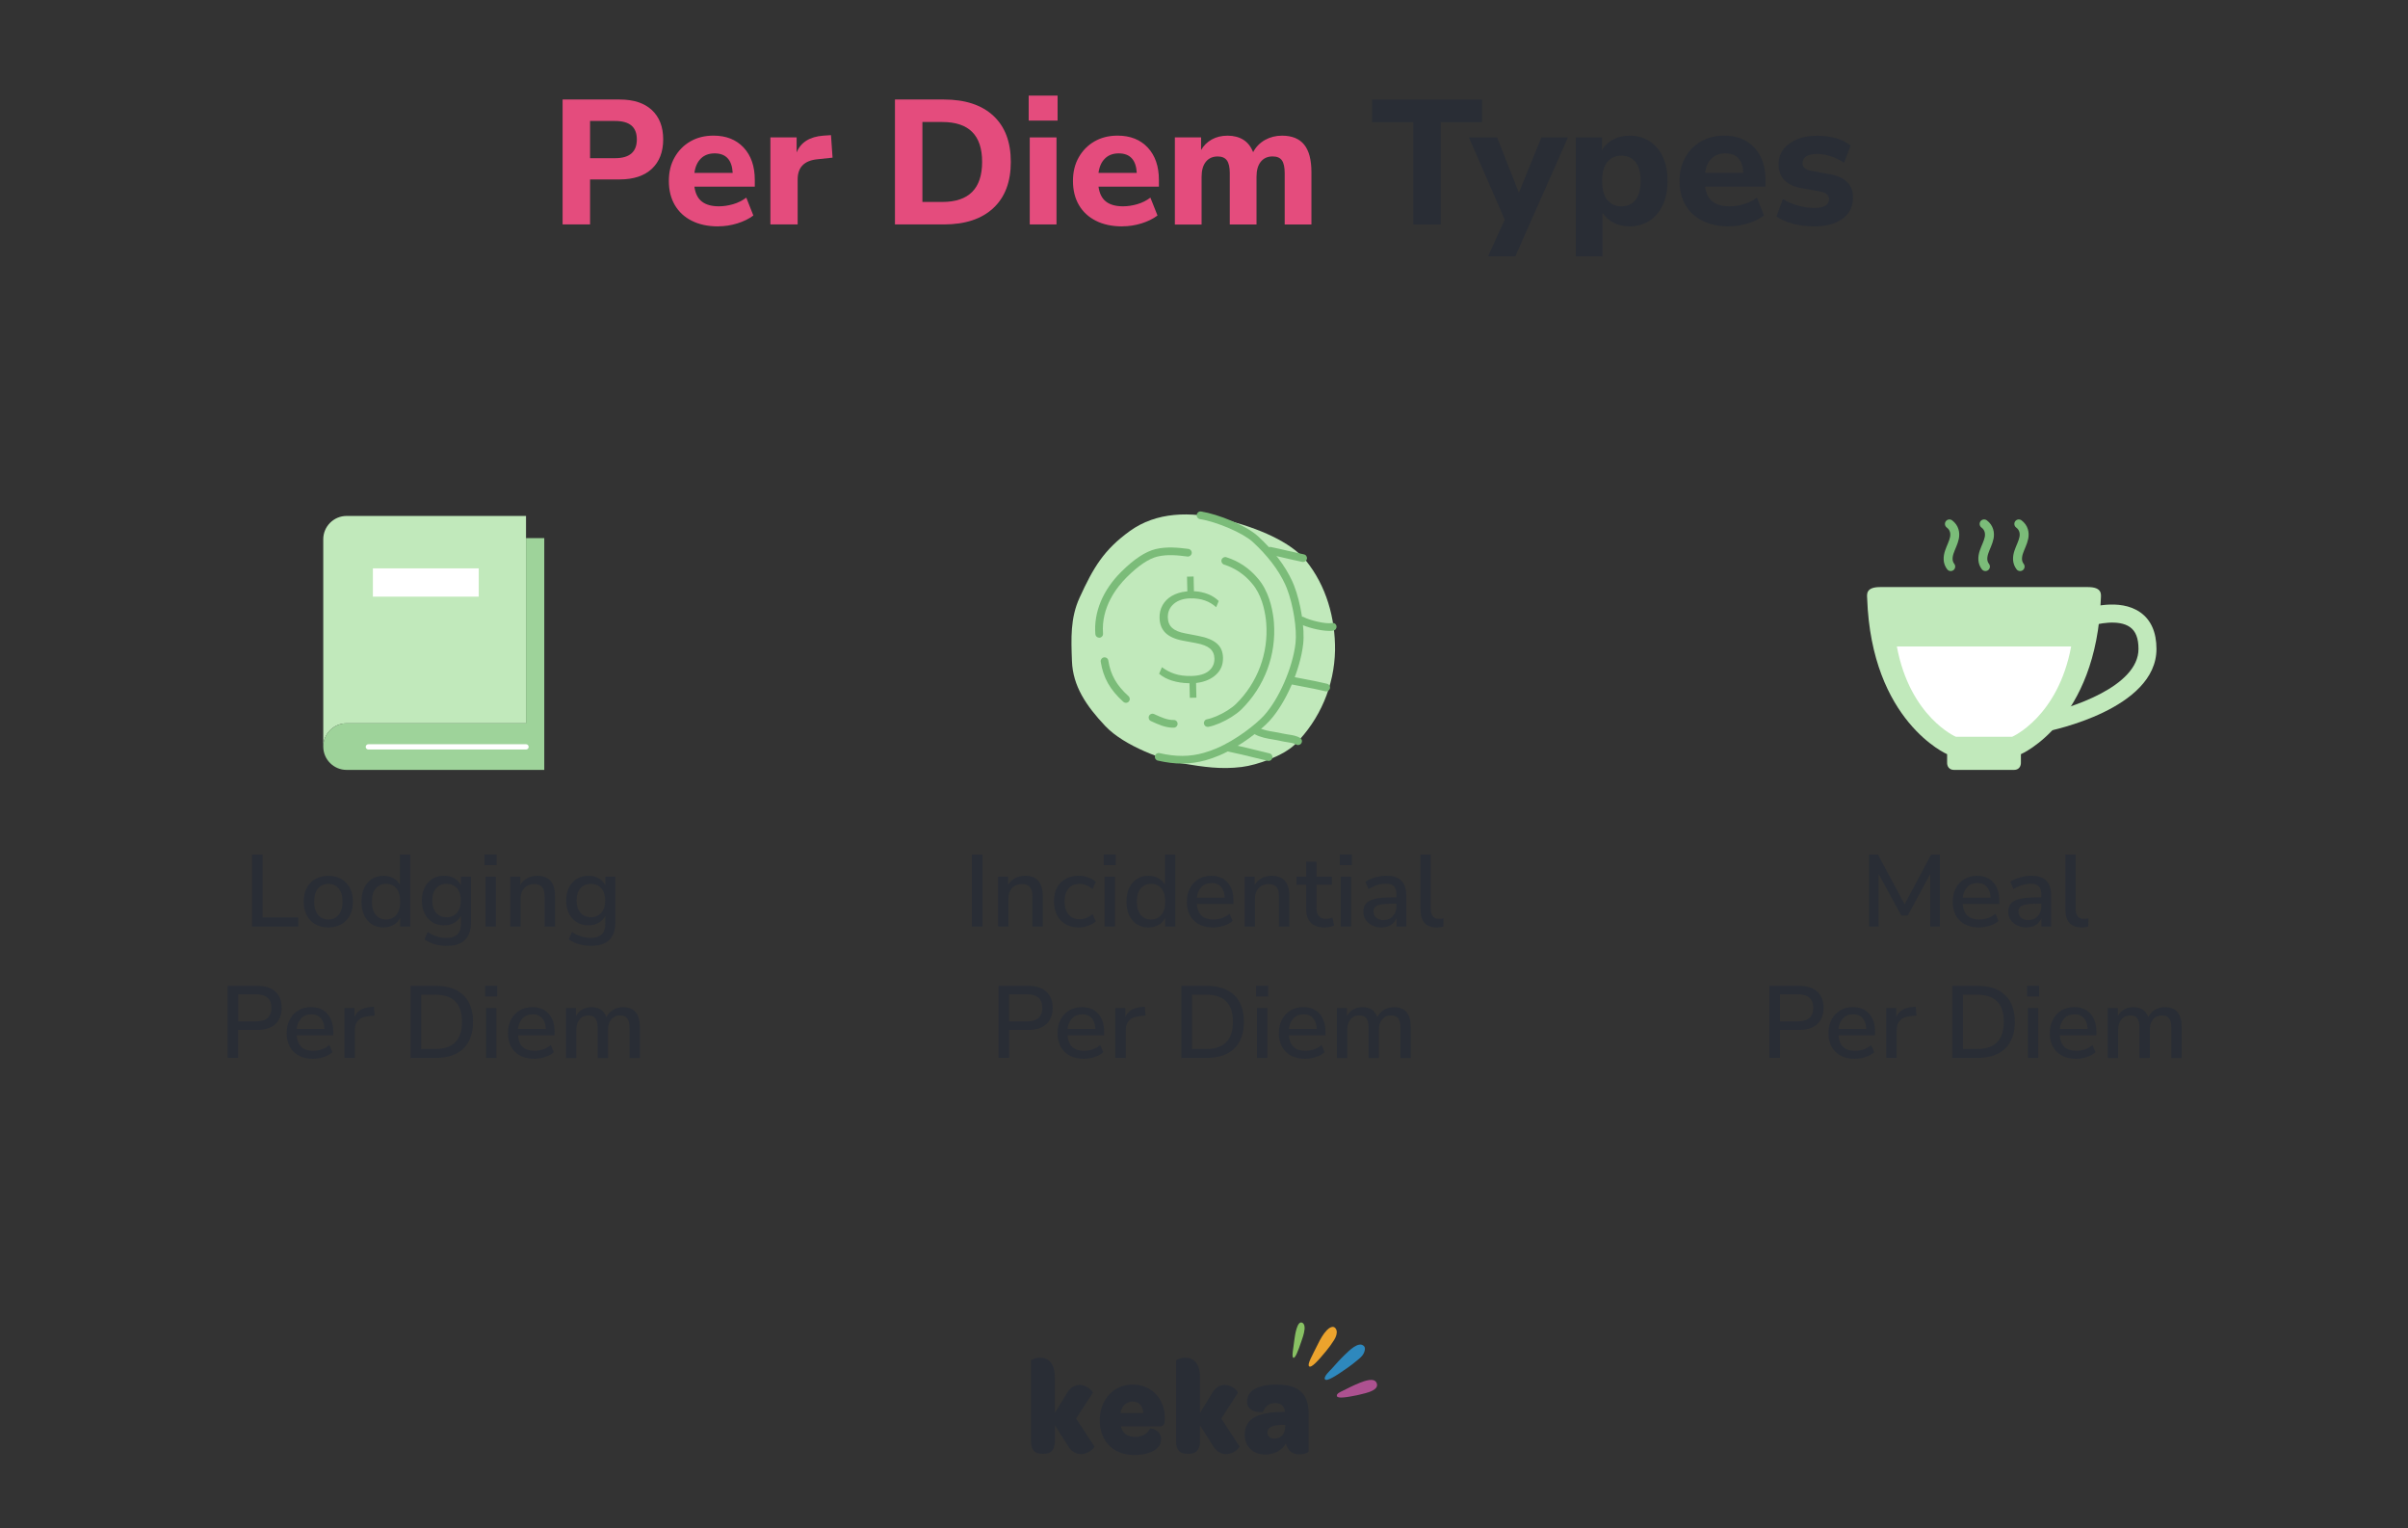 <?xml version="1.0" encoding="UTF-8"?><svg id="Layer_1" xmlns="http://www.w3.org/2000/svg" viewBox="0 0 701.64 445.23"><rect x="0" y="0" width="701.64" height="445.23" fill="#333333" stroke="none"/><path d="M356.71,151.34c-9.96-2.44-19.78-2.22-27.52,3.37-7.57,5.48-10.6,10.61-14.61,19.37-2.76,6-2.47,12.02-2.24,18.48.26,7.27,4.12,13.02,9.71,18.94,5.59,5.92,17.39,10.08,22.73,10.94,5.96.97,10.93,1.74,17.03.99,4.59-.56,12.19-3.32,15.49-6.55,7.31-7.28,11.51-17.12,11.7-27.44.1-9.35-2.53-18.76-8.49-26.13-4.36-5.4-13.84-9.51-23.79-11.96Z" style="fill:#c1e9bb;"/><path d="M372.02,403.35c-5.95,0-8.64,1.93-8.64,5.01,0,3.36,4.57,3.07,4.61,2.96.47-1.18,1.38-2.6,3.63-2.6,1.67,0,2.65.91,2.79,2.6h-.69c-7.66.04-11.03,2.17-11.03,6.63,0,3.39,2.35,5.76,5.98,5.76,2.61,0,4.83-1.19,6.02-3.19.55,2.09,1.92,3.15,3.92,3.15,1.34,0,2.69-.48,2.69-.87v-11.12c0-5.6-2.82-8.32-9.29-8.32ZM374.45,415.73c0,1.97-1.2,3.36-3.05,3.36-1.27,0-2.1-.67-2.1-1.81,0-1.5,1.48-2.13,4.29-2.21h.87v.67h0Z" style="fill:#292d35; fill-rule:evenodd;"/><path d="M361.15,421.33l-5.3-8.09,4.83-7.46c.18-.44-1.67-2.33-3.78-2.33-1.2,0-2.68.59-3.66,2.29l-3.59,5.88v-10.34c0-4.61-2.29-5.76-4.29-5.76-1.42,0-2.68.59-2.68.87v23.43c0,2.8,1.31,3.67,3.16,3.67h.72c1.78,0,3.09-.95,3.09-3.67v-4.62l3.88,6.11c1.02,1.69,2.51,2.29,3.77,2.29,2.07,0,4.02-1.89,3.84-2.28Z" style="fill:#292d35; fill-rule:evenodd;"/><path d="M330.02,403.35c-5.55,0-9.58,4.42-9.58,10.41s3.88,10.09,10.01,10.09c5.08,0,7.88-1.97,7.88-4.58,0-2.88-3.19-3.23-3.19-3.15-.69,1.34-2.18,2.48-4.35,2.48s-3.74-1.02-4.17-3.07h11.36c1.05,0,1.38-.83,1.42-1.97v-.47c0-5.64-3.85-9.74-9.36-9.74ZM326.51,411.64c.22-1.93,1.64-3.36,3.44-3.36,1.92,0,3.12,1.34,3.16,3.36h-6.6Z" style="fill:#292d35; fill-rule:evenodd;"/><path d="M318.86,421.33l-5.3-8.09,4.83-7.46c.18-.44-1.67-2.33-3.77-2.33-1.2,0-2.68.59-3.67,2.29l-3.59,5.88v-10.34c0-4.61-2.29-5.76-4.28-5.76-1.42,0-2.68.59-2.68.87v23.43c0,2.8,1.31,3.67,3.16,3.67h.73c1.78,0,3.08-.95,3.08-3.67v-4.62l3.89,6.11c1.01,1.69,2.51,2.29,3.77,2.29,2.06,0,4.02-1.89,3.84-2.28Z" style="fill:#292d35; fill-rule:evenodd;"/><path d="M380.12,387.21c-.11,1.35-.75,2.99-.99,3.72-.91,2.67-1.73,4.82-2.27,4.6-.54-.23-.04-2.54.32-5.42.14-1.08.78-5.62,2.32-4.76.56.32.69,1.03.63,1.86Z" style="fill:#88c163; fill-rule:evenodd;"/><path d="M389.17,389.53c-.13.3-.28.58-.43.81-.71,1.15-1.52,2.23-2.36,3.26-2.3,2.79-4.28,4.99-4.93,4.42-.64-.58.95-3.17,2.58-6.52.69-1.41,1.51-2.87,2.55-3.97.61-.64,1.82-1.53,2.55-.6.59.76.4,1.77.03,2.61Z" style="fill:#eca32d; fill-rule:evenodd;"/><path d="M399.92,405.09c-.7.37-1.51.6-2,.74-.74.21-1.5.4-2.26.56-3.23.66-5.9,1.1-6.12.29-.2-.72,1.11-1.23,1.56-1.46,1.68-.85,3.4-1.72,5.15-2.41,1.15-.45,4.25-1.7,4.91.15.35.98-.35,1.66-1.23,2.13Z" style="fill:#ad5190; fill-rule:evenodd;"/><path d="M396.85,395c-.47.56-1.08,1.03-1.62,1.47-.84.7-1.7,1.36-2.6,1.99-3.28,2.3-6.04,4.08-6.56,3.35-.54-.77,1.61-2.68,1.96-3.08,1.26-1.42,2.53-2.85,3.9-4.15,1.04-.98,3.95-4.02,5.49-2.46.53.54.23,1.52-.06,2.11-.14.29-.32.54-.52.79Z" style="fill:#2e88bd; fill-rule:evenodd;"/><path d="M163.93,65.38V28.99h16.62c4.06,0,7.19,1.02,9.39,3.07,2.2,2.05,3.3,4.9,3.3,8.54s-1.1,6.5-3.3,8.57c-2.2,2.06-5.33,3.1-9.39,3.1h-8.62v13.11h-8ZM171.93,46.08h7.28c4.23,0,6.35-1.82,6.35-5.47s-2.12-5.37-6.35-5.37h-7.28v10.84Z" style="fill:#e44c7d;"/><path d="M209.3,65.95c-2.99,0-5.57-.54-7.72-1.63-2.15-1.08-3.8-2.61-4.96-4.59-1.15-1.98-1.73-4.31-1.73-7s.56-4.91,1.68-6.89c1.12-1.98,2.65-3.53,4.59-4.65,1.94-1.12,4.19-1.68,6.74-1.68,3.68,0,6.61,1.16,8.78,3.48,2.17,2.32,3.25,5.46,3.25,9.42v1.96h-17.6c.28,2,1.01,3.45,2.19,4.36,1.19.91,2.83,1.37,4.93,1.37,1.38,0,2.77-.21,4.18-.62s2.68-1.05,3.82-1.91l2.06,5.21c-1.27.96-2.83,1.73-4.67,2.3-1.84.57-3.69.85-5.55.85ZM208.22,44.68c-1.65,0-2.99.5-4,1.5-1.02,1-1.64,2.39-1.88,4.18h11.15c-.21-3.79-1.96-5.68-5.27-5.68Z" style="fill:#e44c7d;"/><path d="M224.48,65.38v-25.35h7.64v4.39c1.2-2.96,3.79-4.59,7.74-4.9l2.27-.15.46,6.56-4.39.46c-3.86.38-5.78,2.34-5.78,5.88v13.11h-7.95Z" style="fill:#e44c7d;"/><path d="M260.77,65.38V28.99h14.25c6.19,0,11,1.57,14.4,4.72,3.41,3.15,5.11,7.63,5.11,13.45s-1.7,10.31-5.11,13.47c-3.41,3.17-8.21,4.75-14.4,4.75h-14.25ZM268.77,58.83h5.78c7.74,0,11.62-3.89,11.62-11.67s-3.87-11.62-11.62-11.62h-5.78v23.28Z" style="fill:#e44c7d;"/><path d="M299.74,35.13v-7.28h8.42v7.28h-8.42ZM300.05,65.38v-25.35h7.79v25.35h-7.79Z" style="fill:#e44c7d;"/><path d="M327.05,65.95c-2.99,0-5.57-.54-7.72-1.63s-3.8-2.61-4.96-4.59c-1.15-1.98-1.73-4.31-1.73-7s.56-4.91,1.68-6.89,2.65-3.53,4.59-4.65c1.94-1.12,4.19-1.68,6.74-1.68,3.68,0,6.61,1.16,8.78,3.48,2.17,2.32,3.25,5.46,3.25,9.42v1.96h-17.6c.27,2,1.01,3.45,2.19,4.36s2.83,1.37,4.93,1.37c1.38,0,2.77-.21,4.18-.62,1.41-.41,2.68-1.05,3.82-1.91l2.07,5.21c-1.27.96-2.83,1.73-4.67,2.3-1.84.57-3.69.85-5.55.85ZM325.96,44.68c-1.65,0-2.99.5-4,1.5-1.02,1-1.64,2.39-1.88,4.18h11.15c-.21-3.79-1.96-5.68-5.26-5.68Z" style="fill:#e44c7d;"/><path d="M342.33,65.38v-25.35h7.64v3.67c.76-1.31,1.8-2.33,3.12-3.07s2.87-1.11,4.62-1.11,3.31.4,4.57,1.19c1.26.79,2.21,2,2.86,3.61.79-1.51,1.94-2.69,3.43-3.54,1.5-.84,3.16-1.26,4.98-1.26,2.89,0,5.04.87,6.45,2.61,1.41,1.74,2.12,4.41,2.12,8.03v15.23h-7.79v-14.97c0-1.69-.27-2.92-.8-3.69s-1.44-1.16-2.71-1.16c-1.48,0-2.63.52-3.46,1.55s-1.24,2.5-1.24,4.39v13.89h-7.79v-14.97c0-1.69-.28-2.92-.83-3.69-.55-.77-1.45-1.16-2.68-1.16-1.48,0-2.63.52-3.46,1.55s-1.24,2.5-1.24,4.39v13.89h-7.79Z" style="fill:#e44c7d;"/><path d="M411.81,65.38v-29.79h-12.03v-6.61h32.06v6.61h-12.03v29.79h-8Z" style="fill:#292d35;"/><path d="M433.59,74.67l4.85-10.69-10.43-23.95h8.21l6.35,16.11,6.56-16.11h7.74l-15.33,34.64h-7.95Z" style="fill:#292d35;"/><path d="M459.14,74.67v-34.64h7.64v3.77c.69-1.31,1.75-2.35,3.18-3.12,1.43-.77,3.04-1.16,4.83-1.16,2.2,0,4.14.53,5.81,1.6,1.67,1.07,2.97,2.58,3.9,4.54.93,1.96,1.39,4.3,1.39,7.02s-.46,5.07-1.39,7.05c-.93,1.98-2.23,3.51-3.9,4.59-1.67,1.08-3.61,1.63-5.81,1.63-1.69,0-3.23-.36-4.62-1.08s-2.47-1.69-3.23-2.89v12.7h-7.79ZM472.46,60.12c1.65,0,2.99-.6,4.03-1.81,1.03-1.2,1.55-3.08,1.55-5.63s-.52-4.36-1.55-5.55c-1.03-1.19-2.38-1.78-4.03-1.78s-3.05.59-4.08,1.78-1.55,3.04-1.55,5.55.52,4.42,1.55,5.63c1.03,1.21,2.39,1.81,4.08,1.81Z" style="fill:#292d35;"/><path d="M503.79,65.95c-2.99,0-5.57-.54-7.72-1.63-2.15-1.08-3.8-2.61-4.96-4.59-1.15-1.98-1.73-4.31-1.73-7s.56-4.91,1.68-6.89c1.12-1.98,2.65-3.53,4.59-4.65,1.94-1.12,4.19-1.68,6.74-1.68,3.68,0,6.61,1.16,8.78,3.48,2.17,2.32,3.25,5.46,3.25,9.42v1.96h-17.6c.28,2,1.01,3.45,2.19,4.36,1.19.91,2.83,1.37,4.93,1.37,1.38,0,2.77-.21,4.18-.62s2.68-1.05,3.82-1.91l2.06,5.21c-1.27.96-2.83,1.73-4.67,2.3-1.84.57-3.69.85-5.55.85ZM502.71,44.68c-1.65,0-2.99.5-4,1.5-1.02,1-1.64,2.39-1.88,4.18h11.15c-.21-3.79-1.96-5.68-5.27-5.68Z" style="fill:#292d35;"/><path d="M528.67,65.95c-2.24,0-4.32-.26-6.25-.77-1.93-.52-3.53-1.22-4.8-2.12l1.86-5.06c1.27.79,2.73,1.42,4.36,1.88,1.63.46,3.26.7,4.88.7,1.45,0,2.51-.23,3.2-.7.69-.46,1.03-1.08,1.03-1.83,0-1.2-.88-1.96-2.63-2.27l-5.42-.98c-2.17-.38-3.82-1.15-4.96-2.32-1.14-1.17-1.7-2.7-1.7-4.59,0-1.72.48-3.2,1.45-4.44.96-1.24,2.29-2.2,3.97-2.89s3.63-1.03,5.83-1.03c1.82,0,3.6.23,5.32.7,1.72.46,3.2,1.2,4.44,2.19l-1.96,5.01c-1.03-.76-2.26-1.38-3.69-1.86-1.43-.48-2.76-.72-4-.72-1.55,0-2.67.25-3.36.75-.69.5-1.03,1.13-1.03,1.88,0,1.21.81,1.96,2.43,2.27l5.42.98c2.24.38,3.94,1.13,5.11,2.25,1.17,1.12,1.76,2.64,1.76,4.57,0,2.65-1.03,4.72-3.1,6.19-2.06,1.48-4.78,2.22-8.16,2.22Z" style="fill:#292d35;"/><path d="M73.43,269.91v-20.98h3.09v18.33h10.39v2.65h-13.48Z" style="fill:#292d35;"/><path d="M95.69,270.18c-1.47,0-2.74-.31-3.81-.92s-1.9-1.48-2.49-2.6-.88-2.46-.88-4,.29-2.88.88-4,1.41-1.99,2.49-2.6c1.07-.61,2.34-.92,3.81-.92s2.68.31,3.75.92c1.07.62,1.9,1.48,2.5,2.6.59,1.12.89,2.46.89,4s-.3,2.88-.89,4c-.6,1.12-1.43,1.99-2.5,2.6s-2.32.92-3.75.92ZM95.69,267.86c1.23,0,2.22-.45,2.98-1.34.75-.89,1.13-2.18,1.13-3.87s-.38-2.97-1.13-3.85c-.75-.88-1.75-1.32-2.98-1.32s-2.25.44-3.01,1.32-1.13,2.17-1.13,3.85.38,2.98,1.13,3.87c.75.89,1.76,1.34,3.01,1.34Z" style="fill:#292d35;"/><path d="M111.73,270.18c-1.27,0-2.39-.3-3.35-.91-.96-.61-1.71-1.47-2.25-2.6-.54-1.13-.8-2.47-.8-4.02s.27-2.88.8-4c.54-1.12,1.28-1.99,2.23-2.6.95-.61,2.07-.92,3.36-.92,1.09,0,2.06.24,2.92.71.85.48,1.49,1.12,1.9,1.93v-8.84h3.01v20.98h-2.95v-2.53c-.42.87-1.06,1.56-1.92,2.05-.86.5-1.85.74-2.96.74ZM112.5,267.86c1.23,0,2.22-.45,2.98-1.34.75-.89,1.13-2.18,1.13-3.87s-.38-2.97-1.13-3.85-1.75-1.32-2.98-1.32-2.25.44-3.01,1.32-1.13,2.17-1.13,3.85.38,2.98,1.13,3.87c.75.89,1.76,1.34,3.01,1.34Z" style="fill:#292d35;"/><path d="M130.36,275.54c-1.31,0-2.53-.15-3.66-.46-1.13-.31-2.13-.79-3.01-1.44l.92-2.14c.87.6,1.77,1.03,2.68,1.31.91.28,1.87.42,2.86.42,2.78,0,4.17-1.39,4.17-4.17v-2.29c-.42.87-1.07,1.56-1.95,2.05-.88.5-1.87.74-2.96.74-1.31,0-2.45-.3-3.42-.91s-1.73-1.45-2.26-2.53c-.54-1.08-.8-2.35-.8-3.79s.27-2.68.8-3.77c.54-1.08,1.29-1.92,2.26-2.53s2.11-.91,3.42-.91c1.11,0,2.1.25,2.98.74.87.5,1.52,1.18,1.93,2.05v-2.53h2.92v13.3c0,2.28-.58,3.99-1.76,5.13-1.17,1.14-2.88,1.71-5.12,1.71ZM130.12,267.21c1.27,0,2.28-.44,3.04-1.31s1.13-2.06,1.13-3.57-.38-2.69-1.13-3.56-1.77-1.29-3.04-1.29-2.28.43-3.04,1.29-1.13,2.05-1.13,3.56.38,2.7,1.13,3.57,1.77,1.31,3.04,1.31Z" style="fill:#292d35;"/><path d="M141.19,252.03v-3.12h3.51v3.12h-3.51ZM141.46,269.91v-14.52h3.01v14.52h-3.01Z" style="fill:#292d35;"/><path d="M148.69,269.91v-14.52h2.92v2.41c.5-.87,1.18-1.54,2.04-1.99.86-.46,1.83-.68,2.9-.68,3.43,0,5.15,1.95,5.15,5.83v8.96h-3.01v-8.78c0-1.25-.24-2.16-.73-2.74-.49-.58-1.25-.86-2.28-.86-1.21,0-2.18.38-2.9,1.15-.72.76-1.09,1.77-1.09,3.02v8.21h-3.01Z" style="fill:#292d35;"/><path d="M172.41,275.54c-1.31,0-2.53-.15-3.66-.46-1.13-.31-2.13-.79-3.01-1.44l.92-2.14c.87.6,1.77,1.03,2.68,1.31.91.28,1.87.42,2.86.42,2.78,0,4.17-1.39,4.17-4.17v-2.29c-.42.87-1.07,1.56-1.95,2.05-.88.5-1.87.74-2.96.74-1.31,0-2.45-.3-3.42-.91s-1.73-1.45-2.26-2.53c-.54-1.08-.8-2.35-.8-3.79s.27-2.68.8-3.77c.54-1.08,1.29-1.92,2.26-2.53s2.11-.91,3.42-.91c1.11,0,2.1.25,2.98.74.87.5,1.52,1.18,1.93,2.05v-2.53h2.92v13.3c0,2.28-.58,3.99-1.76,5.13-1.17,1.14-2.88,1.71-5.12,1.71ZM172.17,267.21c1.27,0,2.28-.44,3.04-1.31s1.13-2.06,1.13-3.57-.38-2.69-1.13-3.56-1.77-1.29-3.04-1.29-2.28.43-3.04,1.29-1.13,2.05-1.13,3.56.38,2.7,1.13,3.57,1.77,1.31,3.04,1.31Z" style="fill:#292d35;"/><path d="M66.31,308.17v-20.98h8.69c2.26,0,4.01.56,5.24,1.68,1.23,1.12,1.84,2.69,1.84,4.72s-.62,3.63-1.84,4.75c-1.23,1.12-2.98,1.68-5.24,1.68h-5.6v8.15h-3.09ZM69.41,297.54h5.15c3.02,0,4.52-1.32,4.52-3.96s-1.51-3.93-4.52-3.93h-5.15v7.89Z" style="fill:#292d35;"/><path d="M91.2,308.43c-2.38,0-4.26-.67-5.62-2.01-1.37-1.34-2.05-3.17-2.05-5.49,0-1.49.3-2.8.91-3.94.6-1.14,1.44-2.03,2.51-2.66s2.3-.95,3.69-.95c2,0,3.58.64,4.73,1.92,1.15,1.28,1.73,3.04,1.73,5.28v1.01h-10.65c.22,3.02,1.82,4.52,4.79,4.52.83,0,1.65-.13,2.46-.39s1.56-.68,2.28-1.28l.89,2.08c-.65.59-1.5,1.06-2.53,1.4-1.03.34-2.07.51-3.12.51ZM90.75,295.49c-1.25,0-2.24.39-2.98,1.16-.73.77-1.18,1.81-1.34,3.09h8.12c-.06-1.35-.42-2.4-1.07-3.14-.66-.74-1.57-1.12-2.74-1.12Z" style="fill:#292d35;"/><path d="M100.36,308.17v-14.52h2.92v2.59c.75-1.73,2.32-2.69,4.7-2.89l.98-.06.21,2.56-1.82.18c-2.64.26-3.96,1.62-3.96,4.08v8.07h-3.04Z" style="fill:#292d35;"/><path d="M119.62,308.17v-20.98h7.41c3.45,0,6.12.9,7.99,2.71s2.81,4.39,2.81,7.77-.94,5.97-2.81,7.78-4.54,2.72-7.99,2.72h-7.41ZM122.71,305.58h4.14c5.18,0,7.77-2.64,7.77-7.92s-2.59-7.89-7.77-7.89h-4.14v15.8Z" style="fill:#292d35;"/><path d="M141.37,290.28v-3.12h3.51v3.12h-3.51ZM141.64,308.17v-14.52h3.01v14.52h-3.01Z" style="fill:#292d35;"/><path d="M155.69,308.43c-2.38,0-4.26-.67-5.62-2.01-1.37-1.34-2.05-3.17-2.05-5.49,0-1.49.3-2.8.91-3.94.6-1.14,1.44-2.03,2.51-2.66s2.3-.95,3.69-.95c2,0,3.58.64,4.73,1.92,1.15,1.28,1.73,3.04,1.73,5.28v1.01h-10.65c.22,3.02,1.82,4.52,4.79,4.52.83,0,1.65-.13,2.46-.39s1.56-.68,2.28-1.28l.89,2.08c-.65.59-1.5,1.06-2.53,1.4-1.03.34-2.07.51-3.12.51ZM155.24,295.49c-1.25,0-2.24.39-2.98,1.16-.73.77-1.18,1.81-1.34,3.09h8.12c-.06-1.35-.42-2.4-1.07-3.14-.66-.74-1.57-1.12-2.74-1.12Z" style="fill:#292d35;"/><path d="M164.91,308.17v-14.52h2.92v2.35c.44-.83,1.04-1.48,1.82-1.93.77-.46,1.68-.68,2.71-.68,2.22,0,3.66.97,4.32,2.92.46-.91,1.11-1.63,1.96-2.14.85-.52,1.83-.77,2.92-.77,3.25,0,4.88,1.95,4.88,5.83v8.96h-3.01v-8.81c0-1.23-.21-2.13-.64-2.71-.43-.58-1.13-.86-2.1-.86-1.09,0-1.95.38-2.59,1.15-.64.76-.95,1.8-.95,3.11v8.12h-3.01v-8.81c0-1.23-.21-2.13-.62-2.71-.42-.58-1.11-.86-2.08-.86-1.09,0-1.95.38-2.57,1.15-.62.76-.94,1.8-.94,3.11v8.12h-3.01Z" style="fill:#292d35;"/><path d="M100.98,210.71h52.29v-60.41h-52.29c-3.73,0-6.79,3.05-6.79,6.79v60.41c0-3.73,3.05-6.79,6.79-6.79Z" style="fill:#c1e9bb;"/><path d="M153.27,156.75v53.95h-52.29c-3.73,0-6.79,3.05-6.79,6.79s3.05,6.79,6.79,6.79h57.61v-67.53h-5.32Z" style="fill:#9ed39a;"/><line x1="107.33" y1="217.57" x2="153.27" y2="217.57" style="fill:none; stroke:#fff; stroke-linecap:round; stroke-miterlimit:10; stroke-width:1.53px;"/><rect x="108.65" y="165.57" width="30.84" height="8.24" style="fill:#fff;"/><path d="M544.6,269.92v-20.98h2.59l7.77,14.49,7.74-14.49h2.53v20.98h-2.77v-15.39l-6.58,12.17h-1.88l-6.61-12.11v15.33h-2.8Z" style="fill:#292d35;"/><path d="M576.65,270.18c-2.38,0-4.26-.67-5.62-2.01-1.37-1.34-2.05-3.17-2.05-5.49,0-1.49.3-2.8.91-3.94.61-1.14,1.44-2.03,2.51-2.66,1.07-.63,2.3-.95,3.69-.95,2,0,3.58.64,4.73,1.92,1.15,1.28,1.73,3.04,1.73,5.28v1.01h-10.66c.22,3.02,1.82,4.52,4.79,4.52.83,0,1.65-.13,2.46-.39s1.56-.68,2.28-1.28l.89,2.08c-.65.59-1.5,1.06-2.53,1.4-1.03.34-2.07.51-3.12.51ZM576.21,257.24c-1.25,0-2.24.39-2.98,1.16-.73.77-1.18,1.81-1.34,3.09h8.12c-.06-1.35-.42-2.4-1.07-3.14-.65-.74-1.57-1.12-2.74-1.12Z" style="fill:#292d35;"/><path d="M590.46,270.18c-1.01,0-1.92-.2-2.71-.59-.79-.4-1.42-.93-1.89-1.61-.47-.67-.7-1.44-.7-2.29,0-1.07.27-1.91.82-2.53.54-.62,1.45-1.06,2.71-1.34,1.26-.28,2.96-.42,5.1-.42h1.01v-.77c0-1.13-.24-1.94-.71-2.44-.48-.5-1.26-.74-2.35-.74-.83,0-1.67.12-2.5.37-.83.25-1.69.64-2.56,1.17l-.92-2.11c.75-.54,1.7-.96,2.83-1.28s2.21-.48,3.24-.48c1.98,0,3.45.47,4.41,1.41.95.94,1.43,2.42,1.43,4.42v8.96h-2.83v-2.41c-.36.83-.91,1.49-1.67,1.96-.75.48-1.66.71-2.71.71ZM591.06,268.04c1.07,0,1.96-.38,2.68-1.13.71-.75,1.07-1.71,1.07-2.86v-.8h-.98c-1.45,0-2.58.07-3.41.21-.82.14-1.41.37-1.76.7-.35.33-.52.78-.52,1.35,0,.75.26,1.36.77,1.83.52.47,1.23.7,2.14.7Z" style="fill:#292d35;"/><path d="M606.53,270.18c-1.59,0-2.77-.45-3.56-1.34-.78-.89-1.18-2.2-1.18-3.93v-15.98h3.01v15.8c0,1.96.8,2.95,2.41,2.95.24,0,.46,0,.67-.03.21-.02.42-.06.64-.12l-.06,2.41c-.67.16-1.32.24-1.93.24Z" style="fill:#292d35;"/><path d="M515.57,308.17v-20.98h8.69c2.26,0,4.01.56,5.24,1.68,1.23,1.12,1.85,2.69,1.85,4.72s-.62,3.63-1.85,4.75-2.98,1.68-5.24,1.68h-5.59v8.15h-3.1ZM518.66,297.54h5.15c3.02,0,4.52-1.32,4.52-3.96s-1.51-3.93-4.52-3.93h-5.15v7.89Z" style="fill:#292d35;"/><path d="M540.45,308.43c-2.38,0-4.26-.67-5.62-2.01-1.37-1.34-2.05-3.17-2.05-5.49,0-1.49.3-2.8.91-3.94.61-1.14,1.44-2.03,2.51-2.66,1.07-.63,2.3-.95,3.69-.95,2,0,3.58.64,4.73,1.92,1.15,1.28,1.73,3.04,1.73,5.28v1.01h-10.66c.22,3.02,1.82,4.52,4.79,4.52.83,0,1.65-.13,2.46-.39s1.56-.68,2.28-1.28l.89,2.08c-.65.59-1.5,1.06-2.53,1.4-1.03.34-2.07.51-3.12.51ZM540,295.49c-1.25,0-2.24.39-2.98,1.16-.73.77-1.18,1.81-1.34,3.09h8.12c-.06-1.35-.42-2.4-1.07-3.14-.65-.74-1.57-1.12-2.74-1.12Z" style="fill:#292d35;"/><path d="M549.61,308.17v-14.52h2.92v2.59c.75-1.73,2.32-2.69,4.7-2.89l.98-.06.21,2.56-1.82.18c-2.64.26-3.96,1.62-3.96,4.08v8.07h-3.04Z" style="fill:#292d35;"/><path d="M568.87,308.17v-20.98h7.41c3.45,0,6.12.9,7.99,2.71s2.81,4.39,2.81,7.77-.94,5.97-2.81,7.78-4.54,2.72-7.99,2.72h-7.41ZM571.96,305.58h4.14c5.18,0,7.77-2.64,7.77-7.92s-2.59-7.89-7.77-7.89h-4.14v15.8Z" style="fill:#292d35;"/><path d="M590.62,290.28v-3.12h3.51v3.12h-3.51ZM590.89,308.17v-14.52h3.01v14.52h-3.01Z" style="fill:#292d35;"/><path d="M604.94,308.43c-2.38,0-4.26-.67-5.62-2.01-1.37-1.34-2.05-3.17-2.05-5.49,0-1.49.3-2.8.91-3.94.61-1.14,1.44-2.03,2.51-2.66,1.07-.63,2.3-.95,3.69-.95,2,0,3.58.64,4.73,1.92,1.15,1.28,1.73,3.04,1.73,5.28v1.01h-10.66c.22,3.02,1.82,4.52,4.79,4.52.83,0,1.65-.13,2.46-.39s1.56-.68,2.28-1.28l.89,2.08c-.65.59-1.5,1.06-2.53,1.4-1.03.34-2.07.51-3.12.51ZM604.49,295.49c-1.25,0-2.24.39-2.98,1.16-.73.77-1.18,1.81-1.34,3.09h8.12c-.06-1.35-.42-2.4-1.07-3.14-.65-.74-1.57-1.12-2.74-1.12Z" style="fill:#292d35;"/><path d="M614.17,308.17v-14.52h2.92v2.35c.44-.83,1.04-1.48,1.82-1.93.77-.46,1.68-.68,2.71-.68,2.22,0,3.66.97,4.32,2.92.46-.91,1.11-1.63,1.96-2.14.85-.52,1.83-.77,2.92-.77,3.25,0,4.88,1.95,4.88,5.83v8.96h-3.01v-8.81c0-1.23-.21-2.13-.64-2.71s-1.13-.86-2.1-.86c-1.09,0-1.96.38-2.59,1.15-.63.76-.95,1.8-.95,3.11v8.12h-3.01v-8.81c0-1.23-.21-2.13-.62-2.71s-1.11-.86-2.08-.86c-1.09,0-1.95.38-2.57,1.15-.62.76-.94,1.8-.94,3.11v8.12h-3.01Z" style="fill:#292d35;"/><path d="M596.33,213.1l-1.01-5.14c7.74-1.53,27.81-7.91,27.79-18.93,0-3.09-.81-5.17-2.48-6.35-3.31-2.36-9.59-.97-11.73-.24l-1.71-4.95c1.04-.36,10.38-3.42,16.47.91,3.1,2.2,4.68,5.78,4.69,10.62.03,17.56-30.71,23.81-32.02,24.07Z" style="fill:#c1e9bb;"/><path d="M608.38,171.02h-60.57c-4.26,0-3.8,2.21-3.76,3.28,1.27,35.93,23.3,45.4,23.3,45.4v2.51s-.11,2.07,2.07,2.07h17.35c2.18,0,2.08-2.07,2.08-2.07v-2.51s22.03-9.47,23.3-45.4c.04-1.07.49-3.28-3.76-3.28Z" style="fill:#c1e9bb;"/><path d="M552.7,188.32c3.84,20.55,17.18,26.3,17.18,26.3h16.43s13.34-5.75,17.18-26.3h-50.79Z" style="fill:#fff;"/><path d="M568.4,165.05c-.99-1.28-.88-2.8-.42-4.2s1.23-2.76,1.51-4.18c.27-1.42-.03-2.98-1.47-4.05" style="fill:none; stroke:#7bbc79; stroke-linecap:round; stroke-miterlimit:10; stroke-width:2.61px;"/><path d="M578.51,165.05c-.99-1.28-.88-2.8-.42-4.2s1.23-2.76,1.51-4.18c.27-1.42-.03-2.98-1.47-4.05" style="fill:none; stroke:#7bbc79; stroke-linecap:round; stroke-miterlimit:10; stroke-width:2.61px;"/><path d="M588.62,165.05c-.99-1.28-.88-2.8-.42-4.2s1.23-2.76,1.51-4.18-.03-2.98-1.47-4.05" style="fill:none; stroke:#7bbc79; stroke-linecap:round; stroke-miterlimit:10; stroke-width:2.61px;"/><path d="M283.2,269.91v-20.98h3.1v20.98h-3.1Z" style="fill:#292d35;"/><path d="M290.82,269.91v-14.52h2.92v2.41c.5-.87,1.17-1.54,2.04-1.99.86-.46,1.83-.68,2.9-.68,3.43,0,5.15,1.95,5.15,5.83v8.96h-3.01v-8.78c0-1.25-.24-2.16-.73-2.74s-1.25-.86-2.28-.86c-1.21,0-2.18.38-2.9,1.15-.72.76-1.09,1.77-1.09,3.02v8.21h-3.01Z" style="fill:#292d35;"/><path d="M314.36,270.18c-1.49,0-2.77-.31-3.85-.94-1.08-.62-1.92-1.51-2.51-2.65-.6-1.14-.89-2.49-.89-4.03,0-2.3.66-4.12,1.96-5.45,1.31-1.33,3.08-1.99,5.3-1.99.91,0,1.82.16,2.71.48.89.32,1.63.75,2.2,1.31l-.95,2.11c-.56-.52-1.17-.9-1.83-1.15-.67-.25-1.29-.37-1.89-.37-1.41,0-2.5.44-3.26,1.32s-1.15,2.14-1.15,3.76.38,2.9,1.15,3.82,1.85,1.38,3.26,1.38c.6,0,1.22-.12,1.89-.37.67-.25,1.28-.63,1.83-1.15l.95,2.14c-.58.54-1.31.96-2.22,1.28-.9.32-1.8.48-2.69.48Z" style="fill:#292d35;"/><path d="M321.6,252.03v-3.12h3.51v3.12h-3.51ZM321.86,269.91v-14.52h3.01v14.52h-3.01Z" style="fill:#292d35;"/><path d="M334.63,270.18c-1.27,0-2.39-.3-3.35-.91-.96-.61-1.71-1.47-2.25-2.6-.54-1.13-.8-2.47-.8-4.02s.27-2.88.8-4c.54-1.12,1.28-1.99,2.23-2.6.95-.61,2.07-.92,3.36-.92,1.09,0,2.06.24,2.92.71.85.48,1.49,1.12,1.9,1.93v-8.84h3.01v20.98h-2.95v-2.53c-.42.87-1.06,1.56-1.92,2.05-.86.5-1.85.74-2.96.74ZM335.4,267.86c1.23,0,2.22-.45,2.98-1.34.75-.89,1.13-2.18,1.13-3.87s-.38-2.97-1.13-3.85-1.75-1.32-2.98-1.32-2.25.44-3.01,1.32-1.13,2.17-1.13,3.85.38,2.98,1.13,3.87c.75.89,1.76,1.34,3.01,1.34Z" style="fill:#292d35;"/><path d="M353.5,270.18c-2.38,0-4.26-.67-5.62-2.01-1.37-1.34-2.05-3.17-2.05-5.49,0-1.49.3-2.8.91-3.94.61-1.14,1.44-2.03,2.51-2.66,1.07-.63,2.3-.95,3.69-.95,2,0,3.58.64,4.73,1.92,1.15,1.28,1.73,3.04,1.73,5.28v1.01h-10.66c.22,3.02,1.82,4.52,4.79,4.52.83,0,1.65-.13,2.46-.39s1.56-.68,2.28-1.28l.89,2.08c-.65.59-1.5,1.06-2.53,1.4-1.03.34-2.07.51-3.12.51ZM353.05,257.24c-1.25,0-2.24.39-2.98,1.16-.73.77-1.18,1.81-1.34,3.09h8.12c-.06-1.35-.42-2.4-1.07-3.14-.65-.74-1.57-1.12-2.74-1.12Z" style="fill:#292d35;"/><path d="M362.67,269.91v-14.52h2.92v2.41c.5-.87,1.18-1.54,2.04-1.99.86-.46,1.83-.68,2.9-.68,3.43,0,5.15,1.95,5.15,5.83v8.96h-3.01v-8.78c0-1.25-.24-2.16-.73-2.74-.49-.58-1.25-.86-2.28-.86-1.21,0-2.18.38-2.9,1.15-.72.76-1.09,1.77-1.09,3.02v8.21h-3.01Z" style="fill:#292d35;"/><path d="M386,270.18c-1.83,0-3.18-.47-4.08-1.4-.89-.93-1.34-2.28-1.34-4.05v-7.02h-2.83v-2.32h2.83v-4.38h3.01v4.38h4.49v2.32h-4.49v6.79c0,1.05.22,1.85.67,2.38.45.54,1.18.8,2.19.8.32,0,.62-.03.92-.1.3-.07.6-.15.89-.25l.48,2.26c-.3.18-.71.32-1.23.43-.53.11-1.03.16-1.5.16Z" style="fill:#292d35;"/><path d="M390.4,252.03v-3.12h3.51v3.12h-3.51ZM390.67,269.91v-14.52h3.01v14.52h-3.01Z" style="fill:#292d35;"/><path d="M402.55,270.18c-1.01,0-1.92-.2-2.71-.59-.79-.4-1.42-.93-1.89-1.61-.47-.67-.7-1.44-.7-2.29,0-1.07.27-1.91.82-2.53s1.45-1.06,2.71-1.34c1.26-.28,2.96-.42,5.1-.42h1.01v-.77c0-1.13-.24-1.94-.71-2.44-.48-.5-1.26-.74-2.35-.74-.83,0-1.67.12-2.5.37-.83.25-1.69.64-2.56,1.17l-.92-2.11c.75-.54,1.7-.96,2.83-1.28s2.21-.48,3.24-.48c1.98,0,3.45.47,4.4,1.41s1.43,2.42,1.43,4.42v8.96h-2.83v-2.41c-.36.83-.91,1.49-1.67,1.96-.75.48-1.66.71-2.71.71ZM403.14,268.04c1.07,0,1.96-.38,2.68-1.13.71-.75,1.07-1.71,1.07-2.86v-.8h-.98c-1.45,0-2.58.07-3.41.21s-1.41.37-1.76.7c-.35.33-.52.78-.52,1.35,0,.75.26,1.36.77,1.83.52.47,1.23.7,2.14.7Z" style="fill:#292d35;"/><path d="M418.62,270.18c-1.59,0-2.77-.45-3.56-1.34s-1.17-2.2-1.17-3.93v-15.98h3.01v15.8c0,1.96.8,2.95,2.41,2.95.24,0,.46,0,.67-.03s.42-.06.64-.12l-.06,2.41c-.67.16-1.32.24-1.93.24Z" style="fill:#292d35;"/><path d="M290.94,308.17v-20.98h8.69c2.26,0,4.01.56,5.24,1.68,1.23,1.12,1.85,2.69,1.85,4.72s-.62,3.63-1.85,4.75-2.98,1.68-5.24,1.68h-5.59v8.15h-3.1ZM294.04,297.54h5.15c3.02,0,4.52-1.32,4.52-3.96s-1.51-3.93-4.52-3.93h-5.15v7.89Z" style="fill:#292d35;"/><path d="M315.82,308.43c-2.38,0-4.26-.67-5.62-2.01-1.37-1.34-2.05-3.17-2.05-5.49,0-1.49.3-2.8.91-3.94.61-1.14,1.44-2.03,2.51-2.66,1.07-.63,2.3-.95,3.69-.95,2,0,3.58.64,4.73,1.92,1.15,1.28,1.73,3.04,1.73,5.28v1.01h-10.66c.22,3.02,1.82,4.52,4.79,4.52.83,0,1.65-.13,2.46-.39s1.56-.68,2.28-1.28l.89,2.08c-.65.59-1.5,1.06-2.53,1.4-1.03.34-2.07.51-3.12.51ZM315.37,295.49c-1.25,0-2.24.39-2.98,1.16-.73.77-1.18,1.81-1.34,3.09h8.12c-.06-1.35-.42-2.4-1.07-3.14-.65-.74-1.57-1.12-2.74-1.12Z" style="fill:#292d35;"/><path d="M324.99,308.17v-14.52h2.92v2.59c.75-1.73,2.32-2.69,4.7-2.89l.98-.06.21,2.56-1.82.18c-2.64.26-3.96,1.62-3.96,4.08v8.07h-3.04Z" style="fill:#292d35;"/><path d="M344.24,308.17v-20.98h7.41c3.45,0,6.12.9,7.99,2.71s2.81,4.39,2.81,7.77-.94,5.97-2.81,7.78-4.54,2.72-7.99,2.72h-7.41ZM347.34,305.58h4.14c5.18,0,7.77-2.64,7.77-7.92s-2.59-7.89-7.77-7.89h-4.14v15.8Z" style="fill:#292d35;"/><path d="M366,290.28v-3.12h3.51v3.12h-3.51ZM366.27,308.17v-14.52h3.01v14.52h-3.01Z" style="fill:#292d35;"/><path d="M380.31,308.43c-2.38,0-4.26-.67-5.62-2.01-1.37-1.34-2.05-3.17-2.05-5.49,0-1.49.3-2.8.91-3.94.61-1.14,1.44-2.03,2.51-2.66,1.07-.63,2.3-.95,3.69-.95,2,0,3.58.64,4.73,1.92,1.15,1.28,1.73,3.04,1.73,5.28v1.01h-10.66c.22,3.02,1.82,4.52,4.79,4.52.83,0,1.65-.13,2.46-.39s1.56-.68,2.28-1.28l.89,2.08c-.65.59-1.5,1.06-2.53,1.4-1.03.34-2.07.51-3.12.51ZM379.87,295.49c-1.25,0-2.24.39-2.98,1.16-.73.77-1.18,1.81-1.34,3.09h8.12c-.06-1.35-.42-2.4-1.07-3.14-.65-.74-1.57-1.12-2.74-1.12Z" style="fill:#292d35;"/><path d="M389.54,308.17v-14.52h2.92v2.35c.44-.83,1.04-1.48,1.82-1.93.77-.46,1.68-.68,2.71-.68,2.22,0,3.66.97,4.32,2.92.46-.91,1.11-1.63,1.96-2.14.85-.52,1.83-.77,2.92-.77,3.25,0,4.88,1.95,4.88,5.83v8.96h-3.01v-8.81c0-1.23-.21-2.13-.64-2.71s-1.13-.86-2.1-.86c-1.09,0-1.96.38-2.59,1.15-.63.76-.95,1.8-.95,3.11v8.12h-3.01v-8.81c0-1.23-.21-2.13-.62-2.71s-1.11-.86-2.08-.86c-1.09,0-1.95.38-2.57,1.15-.62.76-.94,1.8-.94,3.11v8.12h-3.01Z" style="fill:#292d35;"/><path d="M344.44,222.44c-2.23,0-4.55-.29-7.08-.87-.6-.14-.98-.74-.84-1.34.14-.6.74-.98,1.34-.84,4.79,1.1,8.75,1.08,12.85-.06,1.19-.33,2.44-.77,3.71-1.31,5.75-2.43,11.56-7.04,13.86-9.55,4.36-4.76,8.41-14.03,9.21-21.11.46-4.08-.68-11.25-2.53-15.98-.16-.4-.31-.78-.48-1.13-1.95-4.24-5.14-8.41-9.49-12.41-2.76-2.54-10.36-5.82-15.35-6.62-.61-.1-1.03-.67-.93-1.29.1-.61.66-1.03,1.29-.93,4.97.8,13.09,4.05,16.51,7.18,4.57,4.19,7.94,8.61,10.01,13.11.18.39.36.81.53,1.25,2,5.11,3.17,12.6,2.67,17.05-.86,7.61-5.07,17.23-9.79,22.38-2.43,2.65-8.58,7.54-14.64,10.09-1.36.58-2.7,1.05-3.98,1.41-2.29.63-4.53.95-6.87.95Z" style="fill:#7bbc79;"/><path d="M320.28,185.77c-.58,0-1.07-.45-1.12-1.03-.5-6.39,2.18-12.85,7.56-18.18,3.7-3.69,7.09-5.92,10.06-6.62,3.23-.75,6.46-.43,9.49-.04.61.08,1.05.64.97,1.25-.08.61-.64,1.05-1.25.97-2.94-.38-5.83-.67-8.69,0-2.55.6-5.58,2.63-8.99,6.03-2.84,2.82-7.51,8.7-6.91,16.42.05.62-.41,1.16-1.03,1.21-.03,0-.06,0-.09,0Z" style="fill:#7bbc79;"/><path d="M369.65,221.67c-.08,0-.17,0-.26-.03-1.24-.29-2.5-.6-3.76-.91-2.48-.61-5.05-1.24-7.59-1.76-.61-.12-1-.71-.88-1.32.12-.61.71-1,1.32-.88,2.58.52,5.17,1.16,7.68,1.78,1.26.31,2.5.62,3.74.91.6.14.98.74.83,1.35-.12.52-.58.87-1.09.87ZM378.24,217.05c-.06,0-.12,0-.19-.02-.14-.02-.27-.07-.4-.15,0,0-.01,0-.02-.01-.64-.39-1.67-.54-2.66-.69-.54-.08-1.1-.16-1.62-.29-.76-.19-1.55-.32-2.38-.46-1.8-.3-3.66-.62-5.33-1.52-.54-.29-.75-.97-.45-1.52.29-.54.98-.75,1.52-.45,1.34.73,2.94,1,4.64,1.28.84.14,1.7.29,2.54.49.42.1.9.17,1.42.25,1.15.17,2.45.36,3.48.98.4.22.64.68.56,1.16-.09.55-.57.94-1.1.94ZM341.78,211.98c-2.28,0-4.42-1-6.33-1.88l-.11-.05c-.56-.26-.8-.93-.54-1.49.26-.56.93-.8,1.49-.54l.11.05c1.84.85,3.76,1.72,5.57,1.67.63-.04,1.14.46,1.16,1.08.02.62-.46,1.14-1.08,1.16-.09,0-.18,0-.27,0ZM351.91,211.75c-.53,0-1-.37-1.1-.91-.12-.61.28-1.2.89-1.31.8-.15,1.76-.47,2.8-.91,2.16-.92,4.36-2.31,5.62-3.53,6.31-6.2,9.53-14.81,8.83-23.63-.03-.33-.06-.67-.1-1.01-.37-3.07-1.37-7.39-4.03-10.46-2.14-2.61-4.95-4.51-8.15-5.52-.59-.19-.92-.82-.73-1.41.19-.59.81-.92,1.41-.73,3.61,1.14,6.79,3.29,9.19,6.21,3.01,3.48,4.13,8.26,4.54,11.64.04.37.08.73.11,1.09.75,9.49-2.71,18.75-9.5,25.42-1.47,1.43-3.88,2.95-6.3,3.99-1.19.51-2.29.87-3.26,1.05-.07.01-.14.02-.21.02ZM328.07,204.74c-.27,0-.54-.1-.75-.29-3.88-3.5-5.85-6.99-6.59-11.67-.1-.61.32-1.19.93-1.28.63-.09,1.19.32,1.28.93.67,4.19,2.37,7.19,5.88,10.36.46.41.5,1.12.08,1.58-.22.25-.53.37-.83.37ZM386.43,201.4c-.09,0-.18-.01-.27-.03-2.08-.51-4.36-.95-6.57-1.36-1.14-.21-2.28-.43-3.41-.66-.61-.12-1-.71-.88-1.32s.71-1,1.32-.88c1.12.23,2.25.44,3.38.65,2.24.42,4.55.86,6.69,1.39.6.15.97.76.82,1.36-.13.51-.58.85-1.09.85ZM387.28,183.79c-2.77,0-6.89-1.2-8.42-2.03-.54-.29-.75-.97-.45-1.52.3-.54.98-.75,1.52-.45,1.62.88,6.36,2.07,8.17,1.7.61-.12,1.2.27,1.32.88.12.61-.27,1.2-.88,1.32-.37.08-.8.11-1.26.11ZM379.71,163.71c-.07,0-.15,0-.22-.02-1.63-.33-3.25-.71-4.82-1.07-1.57-.36-3.19-.74-4.8-1.07-.61-.12-1-.71-.88-1.32.12-.61.71-1,1.32-.88,1.65.33,3.28.71,4.86,1.08,1.56.36,3.17.73,4.76,1.06.61.12,1,.71.88,1.32-.11.53-.58.9-1.1.9Z" style="fill:#7bbc79;"/><path d="M352.03,173.09c-1.27-.49-2.55-.77-3.82-.85h-.32s-.1-4.3-.1-4.3l-1.92.05.1,4.28-.32.03c-1.6.17-3.01.6-4.2,1.29-1.17.69-2.08,1.59-2.7,2.69-.62,1.1-.92,2.35-.88,3.71.04,1.83.62,3.29,1.71,4.36,1.12,1.09,2.82,1.85,5.06,2.27l3.87.72c1.88.35,3.2.87,4.03,1.56.85.72,1.29,1.7,1.32,2.93.03,1.47-.52,2.69-1.65,3.62-1.1.92-2.8,1.41-5.05,1.47-1.86.04-3.52-.17-4.93-.64-1.28-.42-2.51-1.07-3.67-1.92l-.82,1.92c1.07.89,2.32,1.55,3.72,1.98,1.5.47,3.11.72,4.8.76h.33s.1,4.26.1,4.26l1.92-.05-.1-4.27.31-.04c2.27-.3,4.13-1.11,5.53-2.41,1.39-1.29,2.05-2.91,2.01-4.93-.05-1.77-.63-3.12-1.8-4.13-1.18-1.03-3.01-1.77-5.44-2.22l-3.87-.75c-1.65-.31-2.9-.83-3.69-1.55-.82-.73-1.25-1.77-1.28-3.07-.04-1.62.56-2.96,1.77-3.98,1.19-1,2.79-1.53,4.76-1.57,1.57-.04,3.03.17,4.33.63,1.16.41,2.26,1.06,3.23,1.94l.74-1.81c-.88-.86-1.92-1.53-3.1-1.99Z" style="fill:#7bbc79;"/><rect x="-113.36" y="-76.18" width="2224.49" height="1983.32" style="fill:none; stroke:#7bbc79; stroke-miterlimit:10; stroke-width:7px;"/></svg>